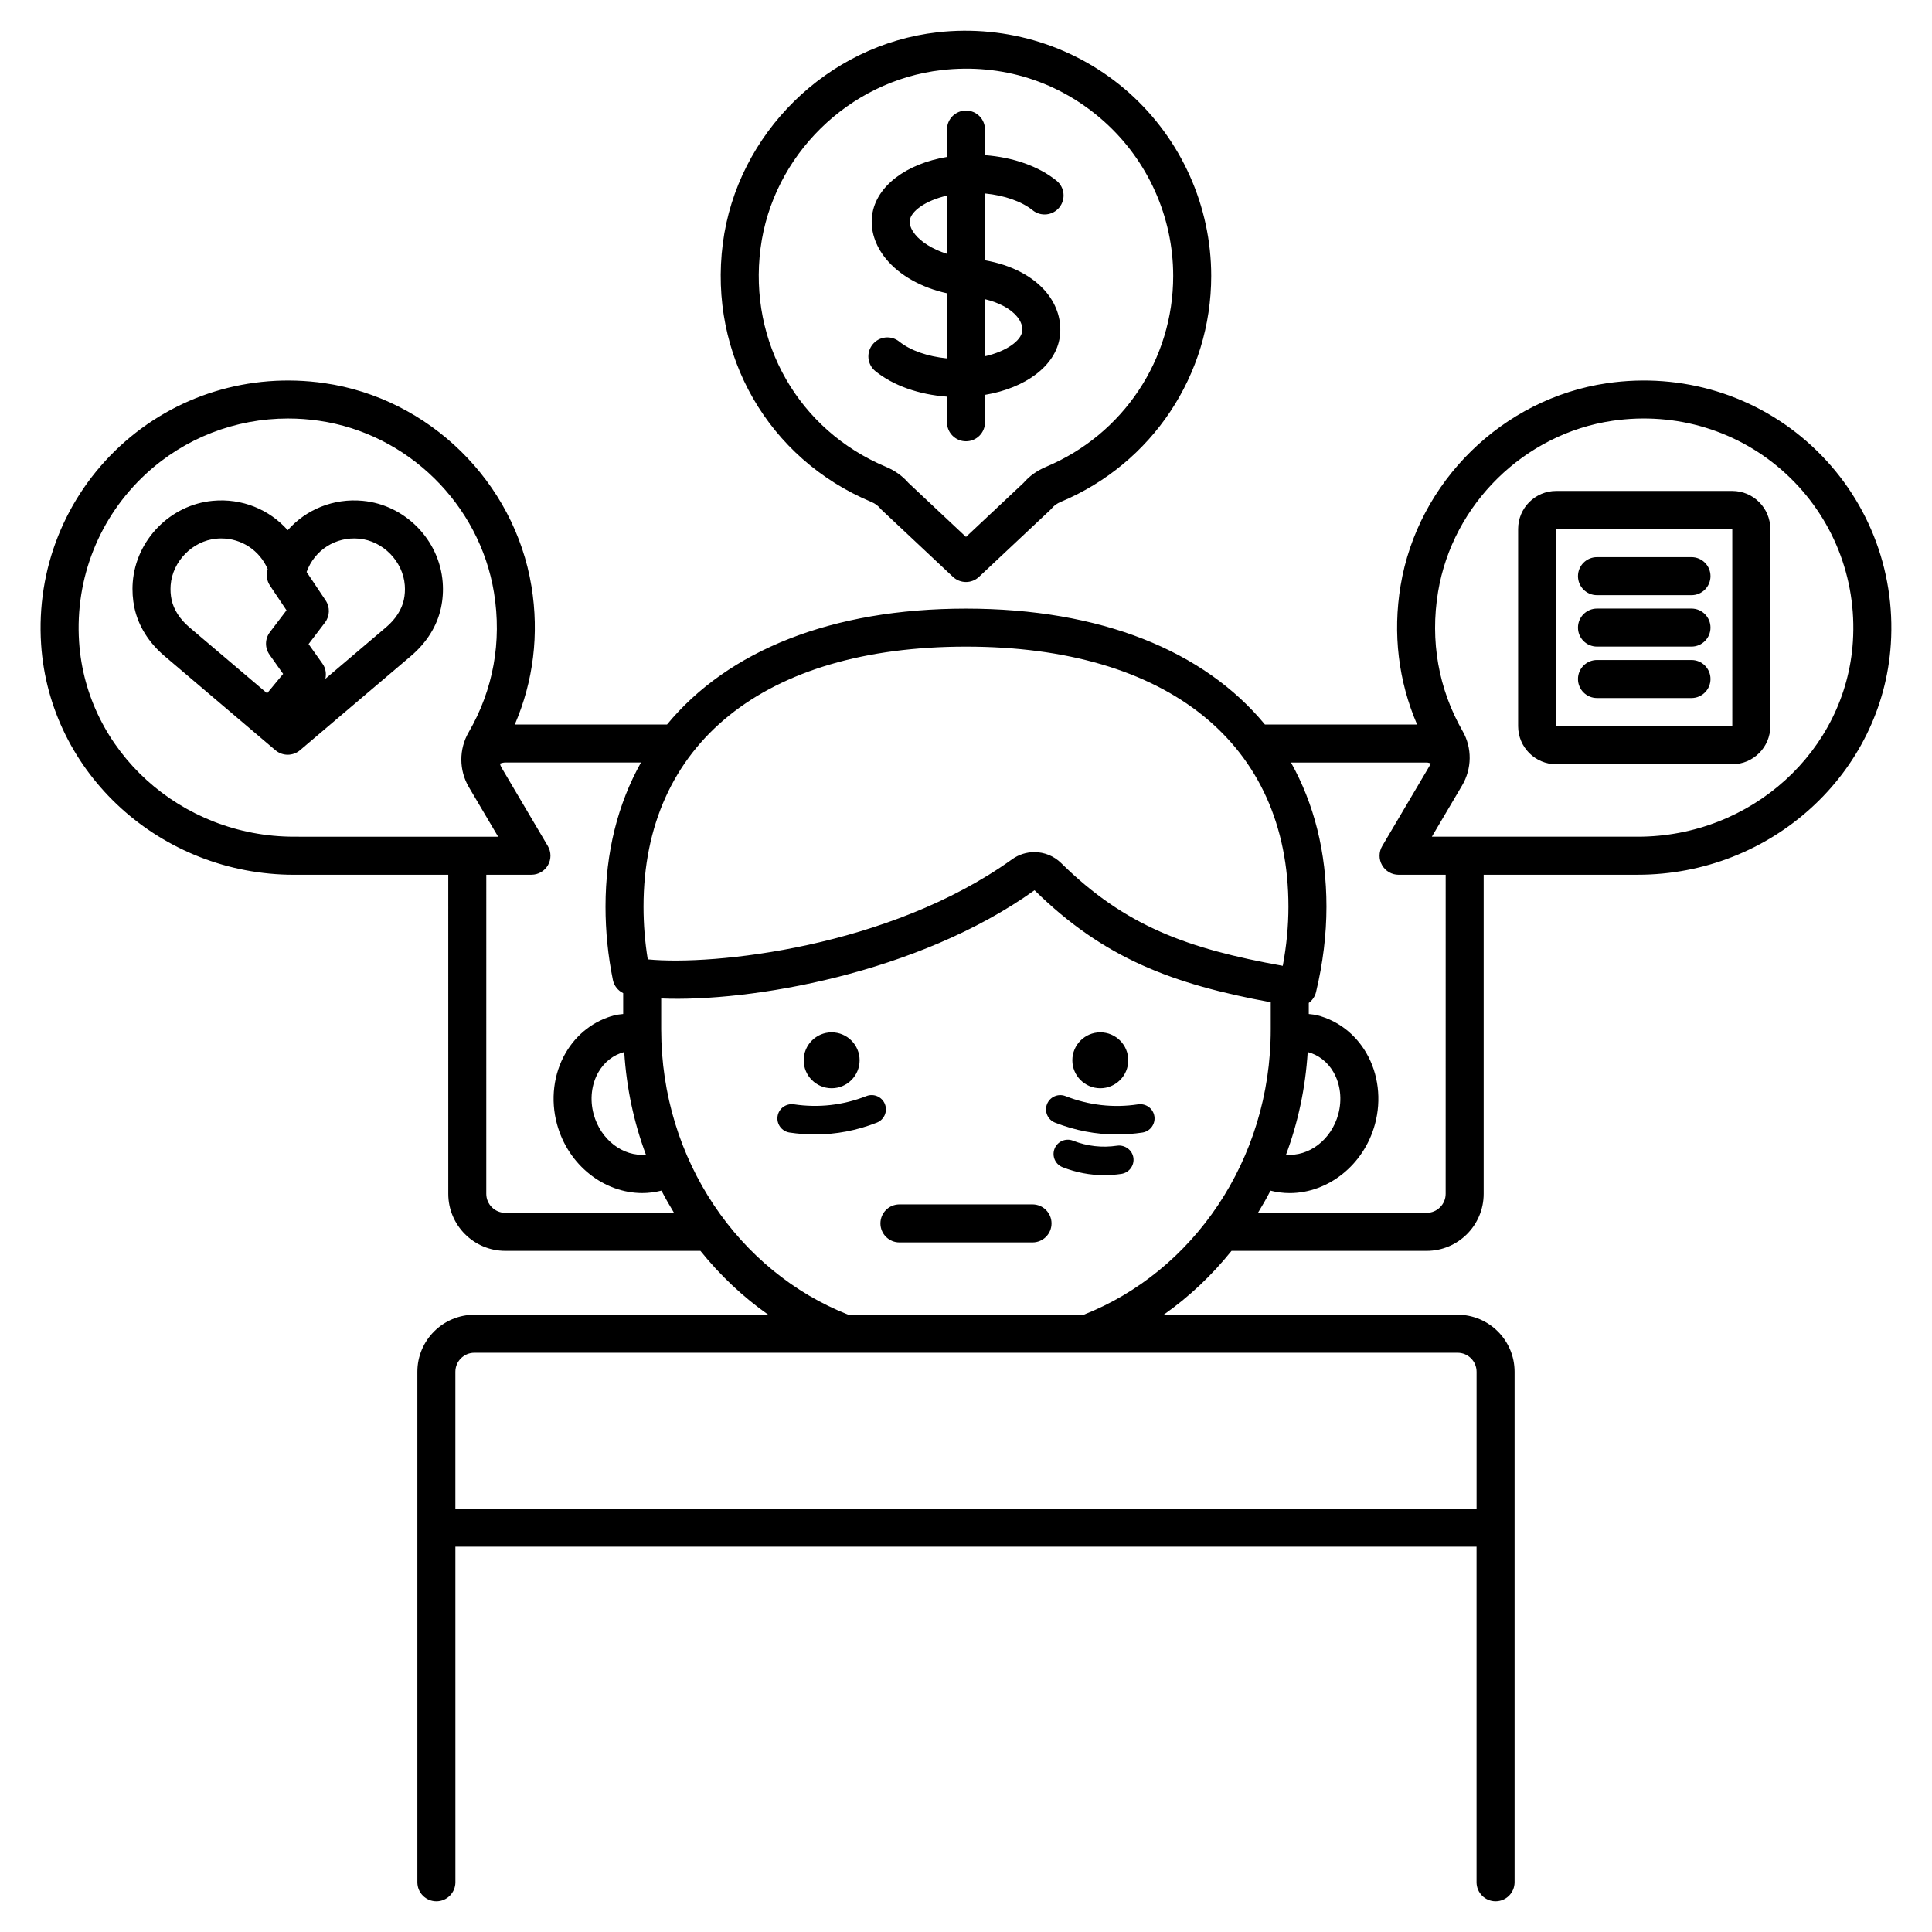 <?xml version="1.0" encoding="UTF-8"?>
<!-- Uploaded to: ICON Repo, www.iconrepo.com, Generator: ICON Repo Mixer Tools -->
<svg fill="#000000" width="800px" height="800px" version="1.1" viewBox="144 144 512 512" xmlns="http://www.w3.org/2000/svg">
 <path d="m374.89 277.01c0.965 0.402 1.738 0.953 2.301 1.633 0.133 0.16 0.277 0.312 0.43 0.457l18.926 17.773c0.969 0.91 2.211 1.367 3.449 1.367s2.481-0.457 3.449-1.367l18.918-17.77c0.152-0.145 0.297-0.297 0.43-0.457 0.566-0.68 1.344-1.234 2.316-1.641 24.227-10.164 39.875-33.672 39.875-59.883 0-18.488-7.918-36.164-21.719-48.488-13.781-12.312-32.301-18.176-50.848-16.074-29.203 3.309-53.117 26.848-56.863 55.973-3.793 29.496 12.016 57.016 39.336 68.477zm-29.34-67.191c3.164-24.582 23.352-44.449 48.008-47.246 15.891-1.824 31.18 3.019 43 13.578 11.664 10.414 18.352 25.352 18.352 40.973 0 22.141-13.227 42-33.695 50.59-2.371 0.992-4.375 2.418-5.953 4.238l-15.262 14.336-15.27-14.34c-1.578-1.816-3.574-3.238-5.941-4.231-23.09-9.684-36.449-32.949-33.238-57.898zm36.773 24.711c-2.16-1.746-5.34-1.406-7.082 0.766-1.746 2.168-1.402 5.34 0.766 7.082 4.715 3.797 11.441 6.18 18.953 6.746v6.785c0 2.781 2.254 5.039 5.039 5.039s5.039-2.254 5.039-5.039v-7.266c10.688-1.789 18.785-7.668 19.828-15.422 0.551-4.07-0.688-8.203-3.484-11.645-3.543-4.356-9.379-7.375-16.344-8.59l-0.004-17.715c5.102 0.5 9.68 2.078 12.629 4.449 2.168 1.754 5.344 1.398 7.078-0.762 1.746-2.168 1.406-5.34-0.762-7.086-4.715-3.797-11.438-6.184-18.945-6.746v-6.789c0-2.781-2.254-5.039-5.039-5.039s-5.039 2.254-5.039 5.039v7.254c-10.703 1.781-18.789 7.672-19.832 15.434-0.527 3.91 0.758 7.996 3.613 11.508 3.637 4.465 9.488 7.711 16.219 9.191v17.258c-5.106-0.504-9.684-2.082-12.633-4.453zm22.711-11.242c3.734 0.91 6.797 2.523 8.527 4.652 1.055 1.293 1.496 2.613 1.312 3.938-0.316 2.371-4.047 5.215-9.84 6.539zm-18.48-17.113c-0.766-0.941-1.637-2.363-1.441-3.801 0.316-2.371 4.055-5.203 9.844-6.531v15.434c-3.984-1.262-6.891-3.242-8.402-5.102zm36.113 262.04c0 2.785-2.254 5.039-5.039 5.039h-35.266c-2.781 0-5.039-2.254-5.039-5.039 0-2.785 2.254-5.039 5.039-5.039h35.266c2.785 0 5.039 2.254 5.039 5.039zm-65.68-43.227c0-4.082 3.324-7.41 7.41-7.41 4.086 0 7.41 3.324 7.41 7.41 0 4.082-3.324 7.41-7.41 7.41-4.086 0-7.41-3.328-7.41-7.41zm71.195 0c0-4.082 3.324-7.41 7.41-7.41 4.082 0 7.41 3.324 7.41 7.41 0 4.082-3.324 7.41-7.41 7.41-4.086 0-7.41-3.328-7.41-7.41zm-51.805 16.52c-5.312 2.086-10.797 3.133-16.375 3.133-2.242 0-4.496-0.172-6.762-0.508-2.062-0.309-3.488-2.234-3.18-4.301 0.309-2.066 2.238-3.457 4.297-3.18 6.574 0.988 13.055 0.246 19.258-2.184 1.938-0.758 4.137 0.195 4.898 2.137 0.762 1.945-0.195 4.141-2.137 4.902zm73.551-1.672c0.305 2.066-1.117 3.988-3.18 4.301-2.269 0.336-4.527 0.508-6.766 0.508-5.578 0-11.066-1.047-16.379-3.133-1.938-0.762-2.898-2.957-2.137-4.898 0.766-1.945 2.957-2.894 4.898-2.137 6.203 2.434 12.695 3.18 19.258 2.184 2.086-0.285 3.996 1.109 4.305 3.176zm-5.57 10.961c0.305 2.066-1.121 3.984-3.184 4.297-1.52 0.227-3.035 0.34-4.543 0.34-3.754 0-7.449-0.703-11.027-2.106-1.945-0.758-2.902-2.953-2.141-4.894 0.758-1.945 2.953-2.898 4.894-2.141 3.766 1.473 7.699 1.922 11.699 1.324 2.023-0.273 3.992 1.113 4.301 3.18zm179.78-188.62c-14.609-13.477-34.402-19.531-54.27-16.621-27.637 4.043-50.129 26.102-54.699 53.645-2.113 12.738-0.566 25.312 4.375 36.805h-40.324c-16.145-19.562-43.555-30.715-79.223-30.715-35.672 0-63.086 11.152-79.23 30.715h-40.34c4.926-11.438 6.492-23.938 4.422-36.602-4.527-27.715-27.105-49.867-54.898-53.871-19.859-2.856-39.605 3.231-54.172 16.711-14.57 13.48-22.184 32.613-20.883 52.488 2.246 34.258 31.711 61.094 67.086 61.094h40.812l0.004 84.551c0 8.336 6.781 15.113 15.113 15.113h51.707c5.219 6.488 11.262 12.203 17.988 16.93l-77.887 0.004c-8.336 0-15.113 6.781-15.113 15.113v135.29c0 2.785 2.254 5.039 5.039 5.039 2.781 0 5.039-2.254 5.039-5.035l-0.004-88.938h270.62v88.934c0 2.785 2.254 5.035 5.039 5.035s5.039-2.254 5.039-5.039v-135.29c0-8.336-6.781-15.113-15.113-15.113h-77.887c6.727-4.727 12.77-10.441 17.988-16.93h51.707c8.336 0 15.113-6.781 15.113-15.113v-84.562h40.812c35.391 0 64.859-26.848 67.09-61.125 1.293-19.898-6.344-39.039-20.957-52.516zm-224.14 53.184c53.504 0 85.449 25.762 85.449 68.918 0 5.117-0.5 10.375-1.5 15.676-25.219-4.527-41.723-10.48-58.707-27.207-1.969-1.938-4.535-2.926-7.121-2.926-2.062 0-4.133 0.629-5.918 1.91-32.531 23.352-79.273 28.242-96.539 26.508-0.746-4.606-1.121-9.285-1.121-13.961 0-43.156 31.949-68.918 85.457-68.918zm90.555 107.44h0.008c2.84 0.738 5.258 2.617 6.812 5.305 1.871 3.219 2.336 7.293 1.285 11.172-1.852 6.828-7.816 11.273-13.844 10.719 3.18-8.516 5.144-17.652 5.738-27.195zm-175.38 27.199c-6.012 0.559-11.988-3.891-13.848-10.727-1.055-3.879-0.586-7.945 1.281-11.168 1.559-2.688 3.981-4.566 6.816-5.305h0.008c0.598 9.543 2.562 18.68 5.742 27.199zm-93.191-84.262c-30.078 0-55.129-22.699-57.027-51.676-1.102-16.828 5.34-33.023 17.672-44.434 10.328-9.555 23.742-14.719 37.723-14.719 2.707 0 5.438 0.195 8.168 0.59 23.484 3.383 42.562 22.102 46.391 45.523 2.125 13.008-0.195 25.805-6.703 37.02-2.613 4.496-2.594 10.078 0.051 14.562l7.758 13.141zm55.926 99.676c-2.777 0-5.039-2.258-5.039-5.039l0.004-84.559h11.969c1.809 0 3.477-0.969 4.375-2.543 0.895-1.57 0.879-3.5-0.035-5.059l-12.246-20.742c-0.207-0.352-0.355-0.727-0.457-1.113 0.461-0.141 0.926-0.289 1.434-0.289h35.953c-6.094 10.914-9.398 23.719-9.398 38.203 0 6.519 0.66 13.059 1.957 19.426 0.316 1.555 1.348 2.816 2.727 3.496v5.523c-0.746 0.109-1.496 0.137-2.242 0.328h-0.004c-5.465 1.41-10.082 4.965-13.008 9.996-3.211 5.535-4.047 12.414-2.289 18.867 2.965 10.914 12.492 18.262 22.598 18.262 1.691 0 3.394-0.215 5.09-0.645 1.023 2.019 2.16 3.953 3.32 5.879zm252.36 37.082c2.781 0 5.039 2.258 5.039 5.039v36.281h-270.63v-36.281c0-2.781 2.262-5.039 5.039-5.039zm-99.09-10.074h-62.371c-28.891-11.363-49.586-40.934-49.586-75.637v-8.184c23.383 0.988 67.98-6.516 98.941-28.676 18.391 18.105 36.645 24.891 62.598 29.684v7.176c0 34.703-20.691 64.273-49.582 75.637zm95.934-32.047c0 2.781-2.258 5.039-5.039 5.039h-44.703c1.16-1.922 2.297-3.859 3.32-5.879 1.695 0.43 3.398 0.645 5.09 0.645 10.105 0 19.637-7.352 22.598-18.258 1.758-6.465 0.922-13.344-2.289-18.875-2.922-5.031-7.543-8.586-13.004-9.996h-0.004c-0.746-0.195-1.496-0.219-2.242-0.328v-2.941c0.922-0.68 1.629-1.66 1.918-2.859 1.836-7.633 2.766-15.254 2.766-22.641 0-14.484-3.305-27.293-9.398-38.203h35.953c0.371 0 0.695 0.137 1.043 0.211-0.094 0.262-0.184 0.523-0.328 0.766l-12.496 21.164c-0.922 1.559-0.934 3.488-0.035 5.059 0.895 1.57 2.562 2.543 4.375 2.543h12.48zm107.92-146.34c-1.883 28.992-26.938 51.703-57.031 51.703l-54.543-0.004 8.004-13.566c2.633-4.449 2.695-9.965 0.156-14.395-6.414-11.188-8.668-23.961-6.516-36.934 3.867-23.27 22.875-41.906 46.219-45.324 16.855-2.465 33.617 2.648 45.984 14.059 12.359 11.406 18.824 27.613 17.727 44.461zm-31.961-39.93h-46.676c-5.555 0-10.078 4.519-10.078 10.078v52.27c0 5.559 4.523 10.078 10.078 10.078h46.676c5.555 0 10.078-4.519 10.078-10.078v-52.27c0-5.559-4.523-10.078-10.078-10.078zm-46.676 62.348v-52.27h46.676l0.004 52.27zm40.902-39.766c0 2.781-2.254 5.039-5.039 5.039h-25.043c-2.785 0-5.039-2.254-5.039-5.039 0-2.781 2.254-5.039 5.039-5.039h25.043c2.785 0 5.039 2.254 5.039 5.039zm0 13.629c0 2.781-2.254 5.039-5.039 5.039h-25.043c-2.785 0-5.039-2.254-5.039-5.039 0-2.781 2.254-5.039 5.039-5.039h25.043c2.785 0 5.039 2.258 5.039 5.039zm0 13.633c0 2.781-2.254 5.039-5.039 5.039h-25.043c-2.785 0-5.039-2.254-5.039-5.039 0-2.781 2.254-5.039 5.039-5.039h25.043c2.785 0 5.039 2.254 5.039 5.039zm-357.18-47.227c-7.742-0.727-15.023 2.297-19.871 7.785-4.848-5.488-12.121-8.516-19.871-7.785-11.234 1.055-20.348 10.34-21.199 21.605-0.172 2.269-0.02 4.543 0.449 6.75 1.031 4.809 3.793 9.23 7.988 12.793l29.371 24.945c0.941 0.801 2.102 1.199 3.262 1.199s2.32-0.398 3.262-1.199l29.371-24.945c4.199-3.562 6.961-7.988 7.984-12.789 0.477-2.211 0.629-4.484 0.453-6.754-0.848-11.266-9.961-20.551-21.199-21.605zm-24.695 40.77 3.609 5.098-4.242 5.141-20.656-17.539c-2.449-2.082-4.102-4.648-4.656-7.219-0.27-1.266-0.355-2.574-0.258-3.891 0.48-6.32 5.789-11.738 12.094-12.328 0.441-0.043 0.879-0.062 1.312-0.062 5.406 0 10.188 3.184 12.312 8.125l-0.051 0.184c-0.41 1.426-0.168 2.957 0.656 4.188l4.383 6.547-4.402 5.793c-1.336 1.758-1.375 4.168-0.102 5.965zm35.59-14.52c-0.551 2.574-2.203 5.141-4.656 7.219l-16.129 13.699c0.293-1.352 0.094-2.789-0.746-3.977l-3.703-5.227 4.344-5.715c1.301-1.711 1.371-4.062 0.176-5.852l-5.047-7.543c2.082-5.789 7.699-9.414 13.926-8.824 6.305 0.59 11.617 6.004 12.094 12.336 0.102 1.312 0.016 2.617-0.258 3.883z"/>
</svg>